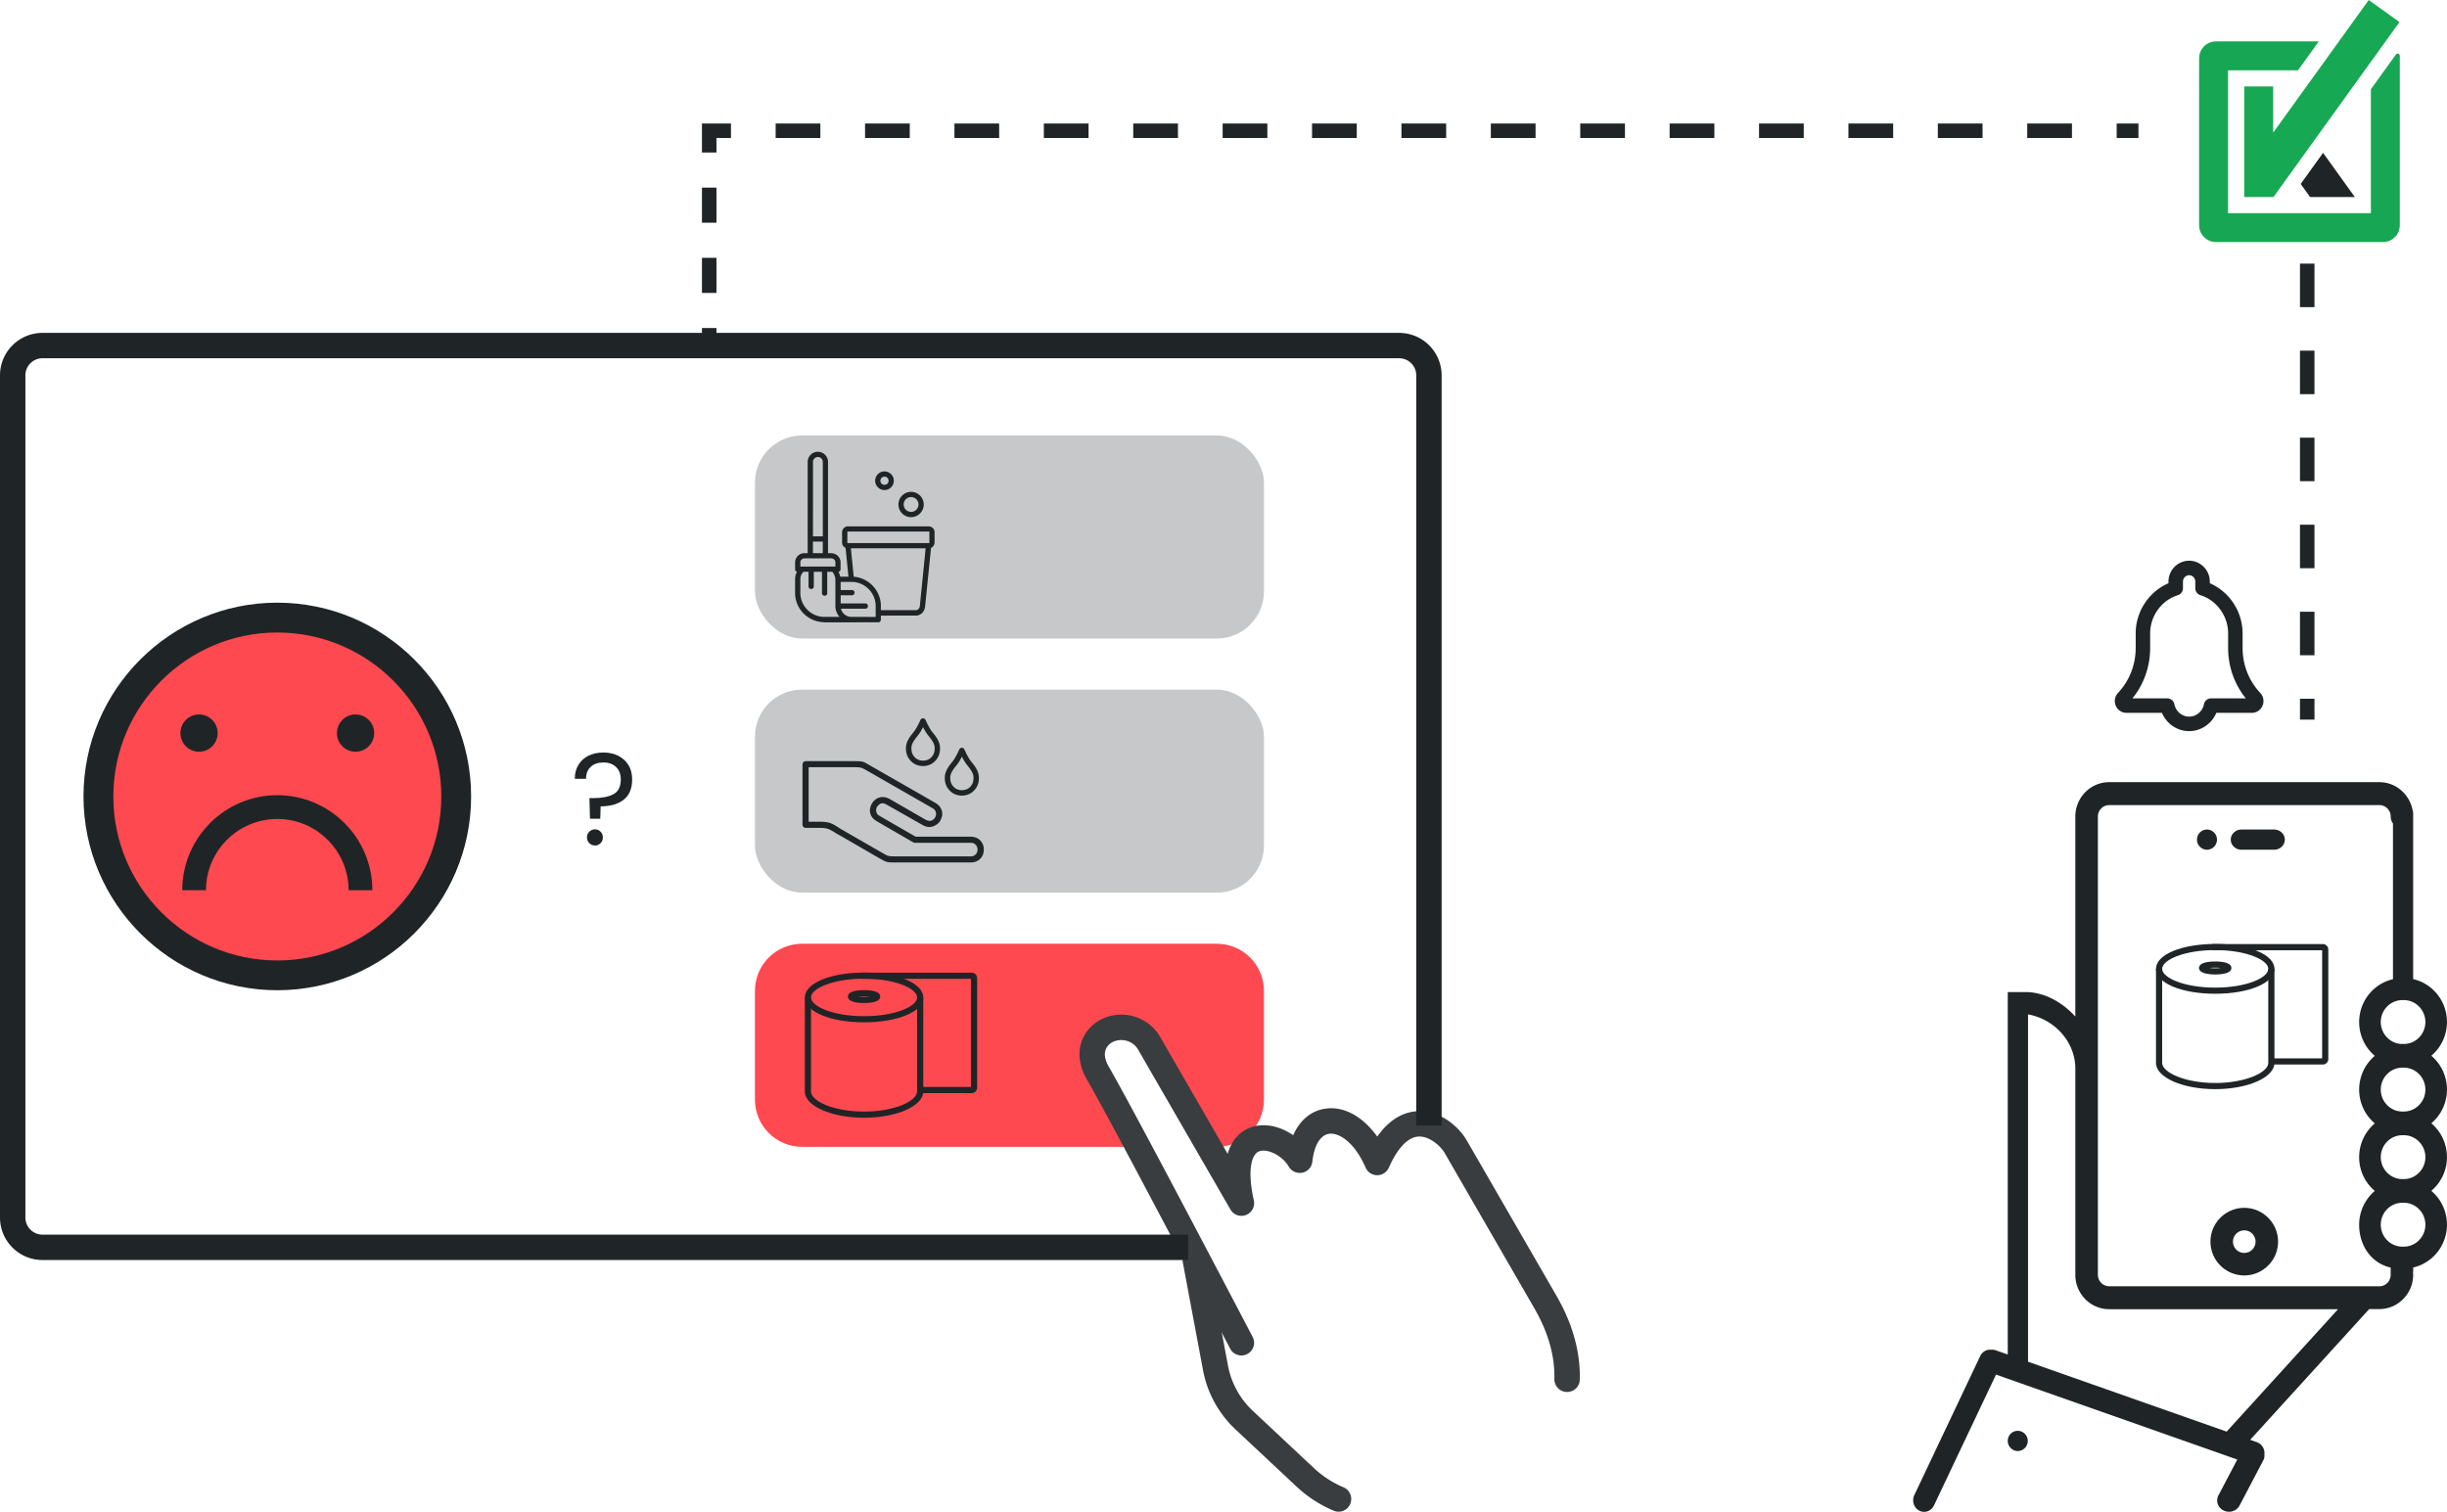 <svg xmlns="http://www.w3.org/2000/svg" width="674.71" height="416.93"><path fill="#17a854" fill-rule="evenodd" d="M653.13 0L626.78 36.58 626.78 23.84 618.8 23.84 618.8 54.33 626.87 54.33 661.61 6.09 653.13 0z"/><path d="M653.72 24.62v34.16h-39.38V19.39h19.29l5.73-7.98h-28.34c-2.57 0-4.66 2.09-4.66 4.66V62.1c0 2.57 2.09 4.66 4.66 4.66h46.02c2.57 0 4.66-2.08 4.66-4.66V15.39c0-.59-.75-.83-1.09-.35l-6.89 9.58z" fill="#17a754" fill-rule="evenodd"/><path fill="#1f2526" fill-rule="evenodd" d="M634.37 50.73L636.95 54.33 649.29 54.33 640.54 42.15 634.37 50.73z"/><path fill="#1f2526" d="M583.63 34.06H589.63V38.06H583.63z"/><path d="M571.3 38.06h-12.33v-4h12.33v4zm-24.65 0h-12.33v-4h12.33v4zm-24.65 0h-12.33v-4H522v4zm-24.65 0h-12.33v-4h12.33v4zm-24.65 0h-12.33v-4h12.33v4zm-24.65 0h-12.33v-4h12.33v4zm-24.65 0h-12.33v-4h12.33v4zm-24.65 0h-12.33v-4h12.33v4zm-24.65 0h-12.33v-4h12.33v4zm-24.65 0h-12.33v-4h12.33v4zm-24.65 0h-12.33v-4h12.33v4zm-24.65 0h-12.33v-4h12.33v4zm-24.65 0h-12.33v-4h12.33v4zm-24.65 0h-12.33v-4h12.33v4zm-24.65 0h-12.33v-4h12.33v4z" fill="#1f2526"/><path fill="#1f2526" d="M197.55 42.06L193.55 42.06 193.55 34.06 201.55 34.06 201.55 38.06 197.55 38.06 197.55 42.06z"/><path d="M197.55 80.78h-4V71.1h4v9.68zm0-19.36h-4v-9.68h4v9.68z" fill="#1f2526"/><path fill="#1f2526" d="M193.55 90.46H197.55V96.46H193.55z"/><path d="M638.17 198.45h-4v-5.75h4v5.75zm0-17.75h-4v-12h4v12zm0-24h-4v-12h4v12zm0-24h-4v-12h4v12zm0-24h-4v-12h4v12zm0-24h-4v-12h4v12z" fill="#1f2526"/><rect x="208.17" y="120.09" width="140.34" height="56" rx="12.99" ry="12.99" fill="#c7c8ca"/><path d="M227.36 171.59a8.12 8.12 0 0 1-8.13-7.78v-.36-3.7c0-.66.14-1.3.43-1.9l.08-.16-.16-.09a.712.712 0 0 1-.34-.49v-.15l-.01-1.83c0-1.33 1.03-2.46 2.35-2.57h1.12V127.4c0-1.55 1.26-2.81 2.81-2.81 1.45 0 2.68 1.13 2.8 2.58V152.56h.89c1.33 0 2.46 1.03 2.57 2.36V156.99c0 .27-.15.52-.39.64l-.17.09.08.17c.1.22.19.45.26.67l.14.48h2.25l-.79-7.95-.09-.05c-.48-.25-.81-.72-.87-1.25v-.22l-.01-2.77c0-.85.63-1.55 1.47-1.64H256.05c.85 0 1.55.63 1.64 1.47v2.96c0 .54-.27 1.05-.72 1.36l-.26.16-1.63 16.15c-.14 1.36-1.1 2.38-2.34 2.5h-.24l-9.62.01v1.13c0 .36-.26.66-.61.72H227.33zm4.6-3.44a2.98 2.98 0 0 0 2.53 1.97h.27l6.69.01v-2.98c0-3.68-3-6.68-6.68-6.68h-2.98v2.25h2.98a.73.73 0 1 1 .12 1.45h-3.09v2.25h6.68a.73.73 0 1 1 .12 1.45h-6.72l.09.27zm-10.52-10.39c-.43.47-.69 1.08-.75 1.71v.27l-.01 3.71a6.67 6.67 0 0 0 6.34 6.67h4.45l-.24-.32c-.51-.68-.81-1.49-.88-2.33v-.34l-.01-7.4c0-.46-.26-1.21-.61-1.74l-.22-.31h-1.42v5.76a.73.73 0 1 1-1.45.12v-.13-5.74h-2.25v3.9a.73.73 0 1 1-1.45.12v-.13-3.89h-1.43l-.06.07zm13.98 1.28l.16.02c3.99.4 7.13 3.72 7.3 7.72V168.27h9.63c.54 0 .97-.4 1.1-1.03l.02-.16 1.6-15.88h-20.62l.78 7.83zm-13.62-5.05c-.55 0-1.02.4-1.11.94v.17l-.01 1.14h9.66v-1.13c0-.62-.5-1.13-1.13-1.13h-7.41zm2.35-1.45h2.71v-3.18h-2.71v3.18zm9.49-2.78h22.62v-3.18h-22.62v3.18zm-8.13-23.73c-.67 0-1.24.5-1.34 1.16v.19l-.01 20.54h2.71v-20.53c0-.75-.61-1.36-1.36-1.36z" fill="#1f2526" fill-rule="evenodd"/><path d="M251.21 142.63c-1.93 0-3.5-1.57-3.5-3.5s1.57-3.5 3.5-3.5 3.5 1.57 3.5 3.5-1.57 3.5-3.5 3.5zm0-5.56c-1.13 0-2.05.92-2.05 2.05s.92 2.05 2.05 2.05 2.05-.92 2.05-2.05-.92-2.05-2.05-2.05zm-7.33-1.92c-1.42 0-2.58-1.16-2.58-2.58s1.16-2.58 2.58-2.58 2.58 1.16 2.58 2.58-1.16 2.58-2.58 2.58zm0-3.7c-.62 0-1.13.5-1.13 1.13s.5 1.13 1.13 1.13 1.13-.5 1.13-1.13-.5-1.13-1.13-1.13z" fill="#1f2526" fill-rule="evenodd"/><path d="M302.68 295.86c-3.28-5.68-.78-10.05 2.78-11.73 3.85-1.82 9.01-.55 11.38 3.56 2.55 4.42 10.23 17.72 16.49 28.57h2.18c7.17 0 12.99-5.82 12.99-12.99v-30.02c0-7.17-5.82-12.99-12.99-12.99H221.15c-7.17 0-12.99 5.82-12.99 12.99v30.02c0 7.17 5.82 12.99 12.99 12.99h92.64c-5.4-10.1-9.1-16.91-11.12-20.39z" fill="#ff4950" fill-rule="evenodd"/><rect x="208.17" y="190.17" width="140.34" height="56" rx="12.99" ry="12.99" fill="#c7c8ca"/><circle cx="76.46" cy="219.64" r="49.33" fill="#ff4950"/><path d="M76.46 273.08c-29.46 0-53.44-23.97-53.44-53.44s23.97-53.44 53.44-53.44 53.44 23.97 53.44 53.44-23.97 53.44-53.44 53.44zm0-98.65c-24.93 0-45.21 20.28-45.21 45.22s20.28 45.22 45.21 45.22 45.22-20.28 45.22-45.22-20.28-45.22-45.22-45.22z" fill="#1f2526"/><path d="M102.67 245.5h-6.55c0-10.84-8.82-19.65-19.66-19.65S56.8 234.67 56.8 245.5h-6.55c0-14.45 11.76-26.21 26.21-26.21s26.21 11.76 26.21 26.21z" fill="#1f2526"/><circle cx="54.88" cy="202.17" r="5.14" fill="#1f2526"/><circle cx="98.04" cy="202.17" r="5.14" fill="#1f2526"/><path d="M271.01 232.85c-.51-1.18-1.62-2.11-3.32-2.11h-15.22l-9.95-5.74c-.76-.42-1.02-1.1-.94-1.77 0-.25.09-.51.26-.76.17-.17.34-.42.51-.59.51-.42 1.19-.51 1.95-.08l10.12 5.74c1.44.84 2.81.59 3.83-.17h.09c.34-.25.68-.68.93-1.01v-.08c.25-.42.42-.93.51-1.35.17-1.27-.34-2.62-1.78-3.46L239.72 211c-1.7-1.01-1.79-1.1-4.25-1.1h-13.35c-.43 0-.85.42-.85.84v16.72c0 .51.42.84.85.84h3.91c2.12 0 2.72.42 4 1.18.43.25.85.59 1.44.84l10.8 6.25c2.21 1.27 2.29 1.27 4.42 1.27h21.01c1.7 0 2.81-.93 3.32-2.11.17-.51.25-.93.25-1.44s-.08-1.01-.25-1.43m-1.62 2.2c-.26.59-.76 1.1-1.7 1.1h-21.01c-1.7 0-1.78 0-3.66-1.1l-10.71-6.17c-.59-.34-1.02-.59-1.36-.85-1.53-.93-2.21-1.35-4.42-1.43h-3.57v-15.04h12.5c1.95 0 2.04.08 3.4.84l18.28 10.48c.77.42 1.02 1.1.94 1.77 0 .25-.17.51-.25.76v.08l-.51.51-.08.08c-.51.34-1.19.42-1.96 0l-10.12-5.83c-1.45-.76-2.89-.51-3.83.25-.43.34-.77.76-.94 1.1-.26.42-.42.93-.51 1.44-.17 1.27.34 2.53 1.79 3.38l10.2 5.91c.08.08.26.08.42.08h15.39c.93 0 1.44.51 1.7 1.1.08.17.17.51.17.76s-.09.51-.17.76" fill="#1f2526" fill-rule="evenodd"/><path d="M254.51 211.26c-1.32 0-2.51-.49-3.35-1.37-.96-1.01-1.37-2.08-1.37-3.59 0-1.84 1.25-3.35 2.15-4.45.91-1.1 1.86-3.32 1.87-3.34.23-.55 1.14-.55 1.37 0 0 .02.96 2.24 1.87 3.34.91 1.1 2.15 2.61 2.15 4.45 0 1.51-.41 2.58-1.37 3.59-.84.88-2.03 1.37-3.35 1.37zm0-10.72c-.38.75-.89 1.63-1.41 2.26-.99 1.2-1.81 2.3-1.81 3.5 0 1.3.37 1.94.96 2.57.56.59 1.34.9 2.26.9s1.7-.31 2.26-.9c.59-.62.96-1.27.96-2.57 0-1.2-.82-2.3-1.81-3.5-.52-.63-1.02-1.51-1.41-2.26zm10.71 18.87c-1.32 0-2.51-.49-3.35-1.37-.96-1.01-1.37-2.08-1.37-3.59 0-1.84 1.25-3.35 2.15-4.45.91-1.1 1.86-3.32 1.87-3.34.12-.27.39-.45.69-.45.3 0 .57.18.69.45 0 .02.96 2.24 1.87 3.34.91 1.1 2.15 2.61 2.15 4.45 0 1.51-.41 2.58-1.37 3.59-.84.88-2.03 1.37-3.35 1.37zm0-10.72c-.39.75-.89 1.63-1.41 2.26-.99 1.2-1.81 2.3-1.81 3.5 0 1.3.37 1.94.96 2.57.56.59 1.35.9 2.26.9s1.7-.31 2.26-.9c.59-.62.96-1.27.96-2.57 0-1.2-.82-2.3-1.81-3.5-.52-.63-1.02-1.51-1.41-2.26zm-26.98 99.56c-9 0-16.32-3.24-16.32-7.23v-25.95c0-3.91 7.02-6.86 16.32-6.86s16.33 2.95 16.33 6.86v25.95c0 3.99-7.32 7.23-16.33 7.23zm0-38.35c-8.62 0-14.63 2.72-14.63 5.17v25.95c0 2.61 6.25 5.53 14.63 5.53s14.63-2.92 14.63-5.53v-25.95c0-2.44-6.01-5.17-14.63-5.17z" fill="#1f2526"/><path d="M238.24 281.93c-9.31 0-16.32-2.95-16.32-6.86h1.7c0 2.44 6.01 5.17 14.63 5.17s14.63-2.72 14.63-5.17h1.7c0 3.91-7.02 6.86-16.33 6.86z" fill="#1f2526"/><path d="M267.94 301.46h-14.23v-1.7h14.01v-29.82H237.4v-1.7h30.54c.82 0 1.48.67 1.48 1.48v30.25c0 .82-.67 1.48-1.48 1.48z" fill="#1f2526"/><path d="M238.25 276.62c-1.34 0-4.46-.17-4.46-1.79s3.12-1.79 4.46-1.79 4.46.17 4.46 1.79-3.12 1.79-4.46 1.79zm-1.51-1.79c.85.11 2.18.11 3.02 0-.84-.11-2.18-.11-3.02 0z" fill="#1f2526"/><path d="M369.07 416.88c-.45 0-.92-.09-1.36-.28-3.79-1.6-7.24-3.85-10.25-6.67l-16.84-15.78c-4.58-4.29-7.75-10.06-8.9-16.23l-5.57-29.72c-.36-1.9.9-3.73 2.8-4.08a3.5 3.5 0 0 1 4.08 2.8l5.57 29.72c.88 4.72 3.3 9.13 6.81 12.41l16.84 15.78c2.41 2.26 5.17 4.05 8.19 5.33 1.78.75 2.61 2.81 1.86 4.59a3.492 3.492 0 0 1-3.23 2.14z" fill="#393d3f"/><path d="M432.09 383.87h-.08c-1.93-.04-3.46-1.65-3.42-3.58.15-6.34-1.7-12.87-5.48-19.42l-24.74-42.85c-1.12-1.94-4.18-4.74-7.22-4.58-3.72.19-6.52 4.77-8.21 8.57a3.512 3.512 0 0 1-3.2 2.08h-.02c-1.39 0-2.64-.83-3.19-2.11-3.03-6.99-7.38-9.73-10.11-9.3-2.38.36-4.09 3.23-4.56 7.66a3.486 3.486 0 0 1-2.75 3.05c-1.48.31-3-.36-3.76-1.67-1.72-2.99-5.86-5.1-8.21-4.19-1.88.73-3.38 4.71-1.42 13.51.37 1.69-.54 3.39-2.15 4.02-1.61.62-3.44-.02-4.3-1.51l-25.47-44.11c-1.51-2.61-4.73-3.15-6.86-2.14-1.05.49-1.82 1.35-2.13 2.34-.49 1.57.21 3.3.89 4.48 4.55 7.89 17.91 32.97 39.69 74.56.9 1.71.24 3.83-1.48 4.72-1.71.9-3.83.24-4.72-1.48-21.74-41.51-35.05-66.51-39.55-74.31-2.5-4.33-2.2-7.86-1.51-10.07.89-2.85 3.02-5.25 5.83-6.58 5.74-2.71 12.73-.53 15.91 4.97l18.64 32.28c1.27-4.48 4.01-6.39 6.1-7.21 3.94-1.53 8.42-.38 11.96 2.06 1.81-4.09 4.88-6.71 8.8-7.31 5.14-.79 10.4 2.14 14.37 7.69 3.8-5.37 7.94-6.83 11.05-6.99 6.01-.32 11.27 3.96 13.65 8.07l24.74 42.85c4.43 7.68 6.59 15.44 6.42 23.08a3.494 3.494 0 0 1-3.5 3.42z" fill="#393d3f"/><path d="M627.01 228.76c1.65 0 2.98 1.25 2.98 2.79s-1.33 2.79-2.98 2.79h-8.94c-1.65 0-2.98-1.25-2.98-2.79s1.33-2.79 2.98-2.79h8.94zm-18.44 0a2.791 2.791 0 0 1 0 5.58c-1.54 0-2.8-1.25-2.8-2.79s1.23-2.79 2.77-2.79h.03zm53.84 47.04c-3.29 0-5.96 2.72-5.96 6.05s2.67 6.05 5.96 6.05h.38c3.29 0 5.96-2.72 5.96-6.05s-2.67-6.05-5.96-6.05h-.37zm0 18.63c-3.29 0-5.96 2.72-5.96 6.05s2.67 6.05 5.96 6.05h.38c3.29 0 5.96-2.72 5.96-6.05s-2.67-6.05-5.96-6.05h-.37zm0 18.63c-3.29 0-5.96 2.72-5.96 6.05s2.67 6.05 5.96 6.05h.38c3.29 0 5.96-2.72 5.96-6.05s-2.67-6.05-5.96-6.05h-.37zm0 18.63c-3.29 0-5.96 2.72-5.96 6.05s2.67 6.05 5.96 6.05h.38c3.29 0 5.96-2.72 5.96-6.05s-2.67-6.05-5.96-6.05h-.37zm-43.6 7.61c-1.71 0-3.11 1.39-3.11 3.11s1.39 3.11 3.11 3.11 3.11-1.39 3.11-3.11-1.39-3.11-3.11-3.11zm0-6.21c5.14 0 9.32 4.18 9.32 9.32s-4.18 9.32-9.32 9.32-9.32-4.18-9.32-9.32 4.18-9.32 9.32-9.32zm37.26 21.63c1.71 0 3.11-1.42 3.11-3.16v-1.99c-5.33-1.21-8.69-6.05-8.69-11.82 0-3.74 1.68-7.09 4.31-9.32-2.63-2.22-4.31-5.57-4.31-9.31s1.68-7.09 4.31-9.32c-2.63-2.22-4.31-5.57-4.31-9.31s1.68-7.09 4.31-9.32a12.16 12.16 0 0 1-4.31-9.31c0-5.77 3.99-10.61 9.32-11.82v-42.95c-.39-.53-.62-1.18-.62-1.9 0-1.74-1.39-3.16-3.11-3.16h-74.52c-1.71 0-3.11 1.42-3.11 3.16v126.36c0 1.74 1.39 3.16 3.11 3.16h74.53zm-83.84-60.05c0-7.47-5.91-13.7-13.04-14.92v95.78l54.76 19.27 30.72-33.76h-63.12c-5.14 0-9.32-4.25-9.32-9.48v-56.89zm-15.83 99.91a2.791 2.791 0 0 1 0 5.58c-1.54 0-2.8-1.25-2.8-2.79s1.23-2.79 2.77-2.79h.03zm-6.06-15.47l-17.09 36.06c-.53 1.12-1.6 1.76-2.71 1.76-.45 0-.92-.11-1.35-.34-1.5-.79-2.1-2.71-1.35-4.29L546 373.97c.58-1.21 1.79-1.87 2.99-1.75.43-.04.88 0 1.31.16l3.3 1.16v-99.95h5.39c5.24.21 9.87 3.07 13.24 6.74v-55.15c0-5.23 4.18-9.48 9.31-9.48h74.52c4.46 0 8.2 3.21 9.11 7.47l.04.18c.11.35.17.72.17 1.11v45.55c5.33 1.21 9.32 6.05 9.32 11.82 0 3.74-1.68 7.09-4.31 9.32 2.63 2.22 4.31 5.57 4.31 9.31s-1.68 7.09-4.31 9.32c2.63 2.22 4.31 5.57 4.31 9.31s-1.68 7.09-4.31 9.32a12.16 12.16 0 0 1 4.31 9.31c0 5.77-3.99 10.61-9.31 11.82v.91c0 .19-.02.37-.05.55.03.17.04.35.04.53 0 5.23-4.18 9.48-9.32 9.48h-2.8l-32.81 36.05 1.83.65c1.4.5 2.24 1.9 2.08 3.33.07.58-.03 1.18-.33 1.73l-6.52 12.42c-.57 1.09-1.72 1.71-2.92 1.71-.49 0-.99-.11-1.45-.33-1.61-.77-2.26-2.63-1.46-4.17l5.2-9.9-66.55-23.43z" fill="#1f2526"/><path d="M610.8 300.36c-9 0-16.33-3.24-16.33-7.23v-25.95c0-3.91 7.02-6.86 16.33-6.86s16.33 2.95 16.33 6.86v25.95c0 3.99-7.32 7.23-16.33 7.23zm0-38.35c-8.62 0-14.63 2.72-14.63 5.17v25.95c0 2.61 6.26 5.53 14.63 5.53s14.63-2.92 14.63-5.53v-25.95c0-2.44-6.01-5.17-14.63-5.17z" fill="#1f2526"/><path d="M610.8 274.05c-9.31 0-16.33-2.95-16.33-6.86h1.7c0 2.44 6.01 5.17 14.63 5.17s14.63-2.72 14.63-5.17h1.7c0 3.91-7.02 6.86-16.33 6.86z" fill="#1f2526"/><path d="M640.5 293.57h-14.23v-1.7h14.01v-29.82h-30.32v-1.7h30.54c.82 0 1.48.67 1.48 1.48v30.25c0 .82-.67 1.48-1.48 1.48z" fill="#1f2526"/><path d="M610.8 268.73c-1.34 0-4.46-.17-4.46-1.79s3.12-1.79 4.46-1.79 4.46.17 4.46 1.79-3.12 1.79-4.46 1.79zm-1.51-1.79c.85.11 2.18.11 3.02 0-.85-.11-2.18-.11-3.02 0zm-5.67-65.31c-3.31 0-6.24-2.04-7.51-5.04h-9.76c-1.31 0-2.47-.78-2.98-2-.5-1.19-.25-2.56.63-3.5 3.14-3.35 4.87-7.74 4.87-12.38v-4.02c0-6.04 3.65-11.53 9.04-13.85v-.43c0-3.19 2.56-5.78 5.7-5.78s5.7 2.59 5.7 5.78v.43c5.39 2.32 9.04 7.81 9.04 13.85v4.02c0 4.64 1.73 9.04 4.87 12.38.88.94 1.13 2.32.63 3.51a3.213 3.213 0 0 1-2.98 1.99h-9.76c-1.27 3-4.2 5.04-7.51 5.04zM588 192.59h9.58a2 2 0 0 1 1.96 1.61c.4 1.99 2.11 3.43 4.08 3.43s3.68-1.44 4.08-3.43a2 2 0 0 1 1.96-1.61h9.58c-3.16-3.91-4.88-8.78-4.88-13.88v-4.02c0-4.81-3.14-9.15-7.64-10.55a1.995 1.995 0 0 1-1.41-1.91v-1.82c0-.98-.76-1.78-1.7-1.78s-1.7.8-1.7 1.78v1.82c0 .88-.57 1.65-1.41 1.91-4.5 1.4-7.64 5.73-7.64 10.55v4.02c0 5.11-1.72 9.98-4.88 13.88z" fill="#1f2526"/><path d="M394 310.38V103.52a8.22 8.22 0 0 0-8.22-8.22H11.72a8.22 8.22 0 0 0-8.22 8.22v232.24a8.22 8.22 0 0 0 8.22 8.22h315.89" fill="none" stroke="#1f2526" stroke-miterlimit="10" stroke-width="7"/><path d="M172.1 209.55c1.46 1.34 2.2 3.14 2.2 5.4 0 2.52-.78 4.39-2.34 5.6-1.56 1.21-3.67 1.82-6.34 1.82l-.11 3.42h-2.84l-.14-5.69h1.04c2.38 0 4.24-.36 5.58-1.08 1.34-.72 2.02-2.08 2.02-4.07 0-1.44-.43-2.58-1.3-3.42-.86-.84-2.03-1.26-3.49-1.26s-2.66.4-3.51 1.21c-.85.8-1.28 1.9-1.28 3.29h-3.1c0-1.44.32-2.71.97-3.8.65-1.09 1.57-1.94 2.75-2.54 1.19-.6 2.56-.9 4.12-.9 2.38 0 4.3.67 5.76 2.02zm-9.61 22.97c-.43-.43-.65-.96-.65-1.58s.22-1.15.65-1.58.96-.65 1.58-.65 1.11.22 1.53.65c.42.43.63.96.63 1.58s-.21 1.15-.63 1.58c-.42.43-.93.65-1.53.65s-1.15-.22-1.58-.65z" fill="#1f2526"/></svg>
